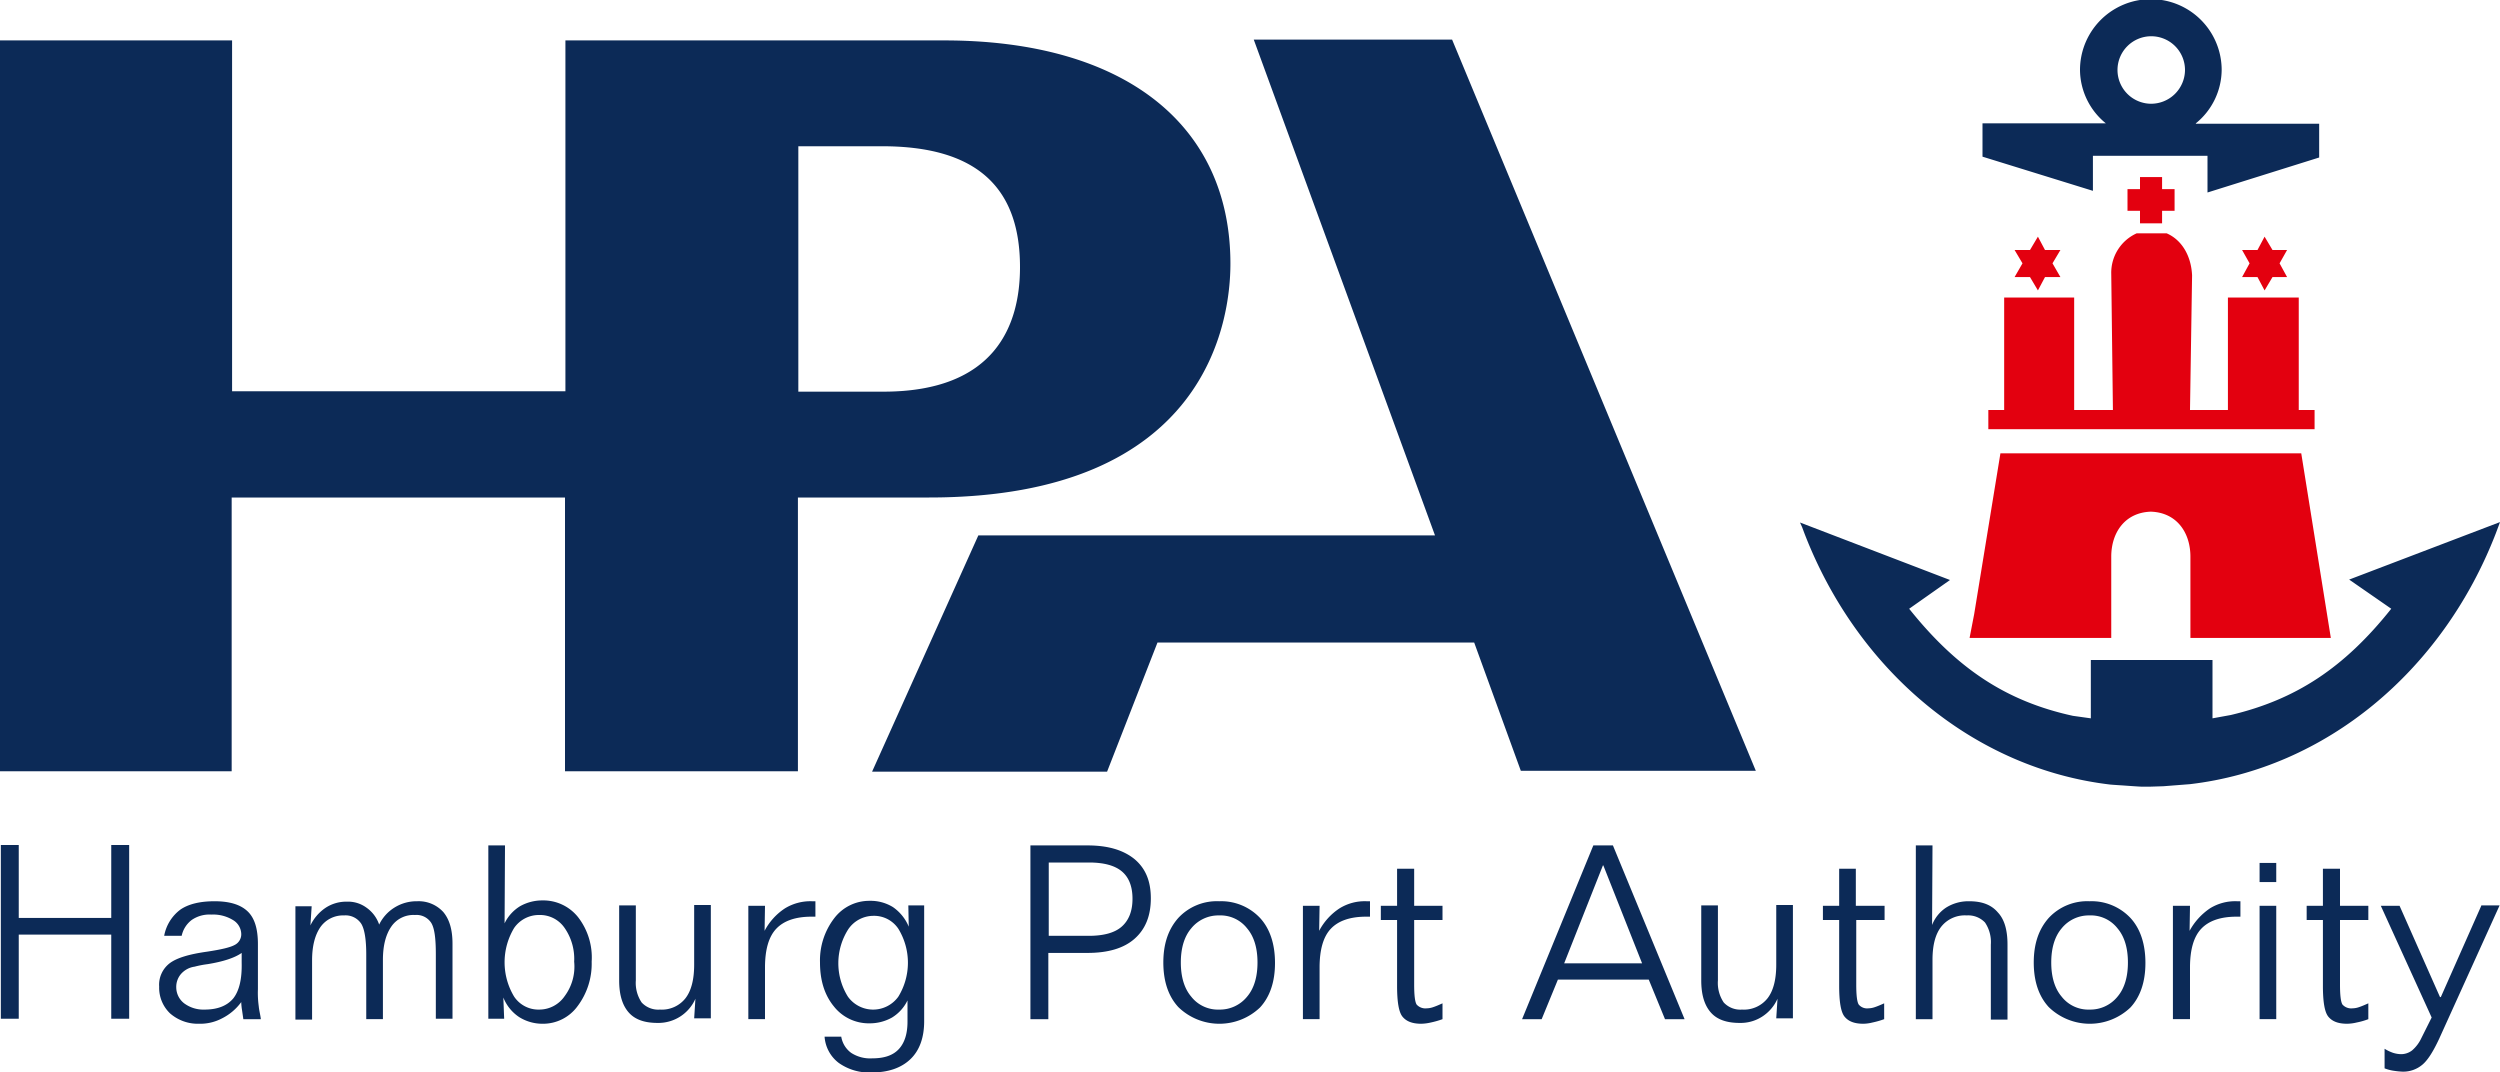 <svg xmlns="http://www.w3.org/2000/svg" width="600" height="257.4" viewBox="0 0 600 257.4"><path d="M48.3,413.3H26.1V395.8H21.8v41.7h4.3V417.3H48.3v20.2h4.3V395.8H48.3v17.5m35.4,21.2a23.68,23.68,0,0,1-.2-4.1V419.6c0-3.7-.8-6.3-2.5-7.9s-4.3-2.4-7.9-2.4-6.3.7-8.2,2a10.13,10.13,0,0,0-3.9,6.3h4.2a6.46,6.46,0,0,1,2.4-3.8,7.49,7.49,0,0,1,4.7-1.3,9.12,9.12,0,0,1,5.2,1.3,4,4,0,0,1,2,3.3,2.86,2.86,0,0,1-1.6,2.7c-1.1.6-3.3,1.1-6.6,1.6-4.3.6-7.3,1.5-9,2.8a6.51,6.51,0,0,0-2.5,5.6,8.51,8.51,0,0,0,2.6,6.4,10.14,10.14,0,0,0,7,2.5,11.18,11.18,0,0,0,5.5-1.3,12.82,12.82,0,0,0,4.6-3.9,13.55,13.55,0,0,0,.2,2l.3,2.1h4.2c-.1-1-.4-2-.5-3.1m-6.1-1.9q-2.25,2.7-6.9,2.7a7.73,7.73,0,0,1-4.9-1.5,4.88,4.88,0,0,1-1.9-3.8,4.77,4.77,0,0,1,1.1-3.2,5.31,5.31,0,0,1,3.3-1.8,24.35,24.35,0,0,1,3.1-.6c3.7-.6,6.5-1.5,8.2-2.7V424c.1,4-.6,6.8-2,8.6m44.1-23.3a10,10,0,0,0-5.4,1.5,9.83,9.83,0,0,0-3.7,4.1,8.19,8.19,0,0,0-3.1-4.1,7.48,7.48,0,0,0-4.7-1.4,9,9,0,0,0-5.1,1.5,10.62,10.62,0,0,0-3.6,4.2l.3-4.6H92.5v27.2h4V423.5c0-3.5.7-6.1,2-8a6.66,6.66,0,0,1,5.7-2.8,4.49,4.49,0,0,1,4.1,2c.8,1.3,1.2,3.8,1.2,7.4v15.5h4V423.4c0-3.5.7-6.1,2-8a6.43,6.43,0,0,1,5.7-2.8,4.19,4.19,0,0,1,3.9,1.9c.8,1.3,1.1,3.8,1.1,7.5v15.5h4v-18c0-3.3-.7-5.8-2.2-7.6a8,8,0,0,0-6.3-2.6m38.7,3.9a10.66,10.66,0,0,0-8.6-4.1,10.85,10.85,0,0,0-5.4,1.4,9.83,9.83,0,0,0-3.7,4.1l.1-18.7h-4v41.6h3.8l-.2-5.1a10.06,10.06,0,0,0,3.8,4.7,10.49,10.49,0,0,0,5.6,1.6,10.24,10.24,0,0,0,8.4-4.2,16.91,16.91,0,0,0,3.4-10.7,15.79,15.79,0,0,0-3.2-10.6m-3.3,18.9a7.37,7.37,0,0,1-6.1,3.2,7,7,0,0,1-6-3.1,15.95,15.95,0,0,1,0-16.5,7.22,7.22,0,0,1,6-3.1,7.15,7.15,0,0,1,6.1,3.1,13,13,0,0,1,2.3,8.1,11.86,11.86,0,0,1-2.3,8.3m31.1-7.6q0,5.4-2.1,8.1a7.22,7.22,0,0,1-6.1,2.7,5.43,5.43,0,0,1-4.4-1.7,8.4,8.4,0,0,1-1.4-5.3v-18h-4v18c0,3.5.8,6,2.3,7.7s3.8,2.5,6.9,2.5a9.71,9.71,0,0,0,9.1-5.8l-.3,4.7h4V410.2h-4v14.3ZM210,411a14.47,14.47,0,0,0-4.9,5.4l.1-6h-4v27.2h4V425.2q0-6.45,2.7-9.3c1.8-1.9,4.6-2.9,8.5-2.9h.9v-3.7h-.8A11.7,11.7,0,0,0,210,411m29.6-.7.1,5.1a10.7,10.7,0,0,0-3.8-4.7,10.19,10.19,0,0,0-5.6-1.5,10.55,10.55,0,0,0-8.5,4.2,16.62,16.62,0,0,0-3.4,10.6q0,6.45,3.3,10.5a10.66,10.66,0,0,0,8.6,4.1,10.85,10.85,0,0,0,5.4-1.4,9.83,9.83,0,0,0,3.7-4.1v5.1q0,4.35-2.1,6.6c-1.4,1.5-3.5,2.2-6.3,2.2a8.37,8.37,0,0,1-5.1-1.3,6,6,0,0,1-2.4-3.9h-4a8.65,8.65,0,0,0,3.4,6.3,12.68,12.68,0,0,0,7.8,2.3c4.1,0,7.2-1.1,9.4-3.2s3.3-5.2,3.3-9.1V410.3Zm-2.4,21.9a7.45,7.45,0,0,1-12.1,0,15.14,15.14,0,0,1,.1-16.2,7.33,7.33,0,0,1,6-3.2,7,7,0,0,1,6,3.1,15.59,15.59,0,0,1,0,16.3m56.7-33c-2.7-2.2-6.4-3.3-11.3-3.3H268.9v41.7h4.3V421.7h9.4c4.9,0,8.7-1.1,11.3-3.4s3.9-5.5,3.9-9.7-1.3-7.2-3.9-9.4m-3.1,16.2c-1.7,1.5-4.4,2.2-7.9,2.2h-9.6V400h9.6c3.6,0,6.2.7,7.9,2.1s2.6,3.6,2.6,6.6-.9,5.2-2.6,6.7m33.2-2.1a12.8,12.8,0,0,0-9.8-4,12.6,12.6,0,0,0-9.8,4c-2.4,2.7-3.6,6.2-3.6,10.7s1.2,8.1,3.6,10.7a14.13,14.13,0,0,0,19.6.1c2.4-2.6,3.6-6.2,3.6-10.7s-1.2-8.2-3.6-10.8m-3.1,18.9a8.4,8.4,0,0,1-6.7,3.1,8.12,8.12,0,0,1-6.7-3.1c-1.7-2-2.5-4.8-2.5-8.2s.8-6.2,2.5-8.2a8.4,8.4,0,0,1,6.7-3.1,8.12,8.12,0,0,1,6.7,3.1c1.7,2,2.5,4.8,2.5,8.2s-.8,6.2-2.5,8.2M343.1,411a14.47,14.47,0,0,0-4.9,5.4l.1-6h-4v27.2h4V425.2q0-6.45,2.7-9.3c1.8-1.9,4.6-2.9,8.5-2.9h.9v-3.7h-.8a11.48,11.48,0,0,0-6.5,1.7m17.8-9.5h-4v8.9H353v3.4h3.9v15.8c0,3.8.4,6.3,1.3,7.4s2.3,1.7,4.5,1.7a11.15,11.15,0,0,0,2.3-.3,20.52,20.52,0,0,0,2.8-.8v-3.8c-.9.4-1.6.7-2.2.9a5,5,0,0,1-1.6.3,2.82,2.82,0,0,1-2.4-.9q-.6-.9-.6-4.8V413.8h6.8v-3.4H361v-8.9Zm47.8-5.6H404l-17.1,41.7h4.7l3.9-9.5h21.8l3.9,9.5h4.7ZM397,424.2l9.3-23.5h.1l9.3,23.5Zm50.9.3q0,5.4-2.1,8.1a7.22,7.22,0,0,1-6.1,2.7,5.43,5.43,0,0,1-4.4-1.7,8.4,8.4,0,0,1-1.4-5.3v-18h-4v18c0,3.5.8,6,2.3,7.7s3.8,2.5,6.9,2.5a9.51,9.51,0,0,0,5.4-1.5,9.8,9.8,0,0,0,3.7-4.3l-.3,4.7h4V410.2h-4Zm19.1-23h-4v8.9h-3.9v3.4H463v15.8c0,3.8.4,6.3,1.3,7.4s2.3,1.7,4.5,1.7a9.58,9.58,0,0,0,2.2-.3,20.52,20.52,0,0,0,2.8-.8v-3.8c-.9.4-1.6.7-2.2.9a5,5,0,0,1-1.6.3,2.61,2.61,0,0,1-2.3-.9q-.6-.9-.6-4.8V413.8h6.8v-3.4H467Zm27.2,7.8a10.08,10.08,0,0,0-5.5,1.5,8.86,8.86,0,0,0-3.4,4.2l.1-19.1h-4v41.7h4V423.4c0-3.6.7-6.2,2.1-8a7.22,7.22,0,0,1,6.1-2.7,5.57,5.57,0,0,1,4.4,1.7,8.4,8.4,0,0,1,1.4,5.3v18h4v-18c0-3.4-.7-6-2.3-7.7-1.6-1.9-3.9-2.7-6.9-2.7m38.7,4a12.8,12.8,0,0,0-9.8-4,12.6,12.6,0,0,0-9.8,4c-2.4,2.7-3.6,6.2-3.6,10.7s1.2,8.1,3.6,10.7a14.13,14.13,0,0,0,19.6.1c2.4-2.6,3.6-6.2,3.6-10.7s-1.2-8.2-3.6-10.8m-3.1,18.9a8.4,8.4,0,0,1-6.7,3.1,8.12,8.12,0,0,1-6.7-3.1c-1.7-2-2.5-4.8-2.5-8.2s.8-6.2,2.5-8.2a8.4,8.4,0,0,1,6.7-3.1,8.12,8.12,0,0,1,6.7,3.1c1.7,2,2.5,4.8,2.5,8.2s-.8,6.2-2.5,8.2M552,411a15.35,15.35,0,0,0-4.9,5.4l.1-6h-4.1v27.2h4.1V425.2q0-6.45,2.7-9.3c1.8-1.9,4.6-2.9,8.5-2.9h.9v-3.7h-.8A11.48,11.48,0,0,0,552,411m11.9-6.3h4v-4.6h-4Zm0,32.9h4V410.4h-4Zm19.2-36.1h-4v8.9h-3.9v3.4h3.9v15.8c0,3.8.4,6.3,1.3,7.4s2.3,1.7,4.5,1.7a10.38,10.38,0,0,0,2.3-.3,17.15,17.15,0,0,0,2.8-.8v-3.8c-.9.4-1.6.7-2.2.9a5,5,0,0,1-1.6.3,2.82,2.82,0,0,1-2.4-.9q-.6-.9-.6-4.8V413.8H590v-3.4h-6.8v-8.9Zm34,8.9-9.7,21.9h-.2l-9.7-21.9H593l12.2,26.8-2.5,5a8.79,8.79,0,0,1-2.2,2.9,4.32,4.32,0,0,1-2.6.9,6.8,6.8,0,0,1-1.9-.3,9.69,9.69,0,0,1-2.1-1v4.7a9.77,9.77,0,0,0,2.3.6,18.32,18.32,0,0,0,2.1.2,7.14,7.14,0,0,0,4.7-1.7c1.3-1.1,2.6-3.2,4-6.2l14.5-32h-4.4Zm-247-207.9H322.5l43.5,119H256.4l-25.5,56.7h56.4l12.1-31h76L386.6,378H443Zm-121.9.2H157.3v84.2h-80V202.7H21.6V378.1H77.2V312.4h80v65.7h55.9V312.4h31.5c67.1,0,72.3-42.9,72.3-56.1,0-33.6-25.7-53.6-68.7-53.6M233.6,287H213.2V228.1h20.1c22.3,0,33.1,9.5,33.1,29h0c0,13.7-5.7,29.9-32.8,29.9m315-64.4a16.66,16.66,0,0,0,6.2-12.8,17,17,0,0,0-34,0,16.66,16.66,0,0,0,6.2,12.8H497.4v8l26.5,8.2v-8.4h27.5v8.8l26.8-8.4v-8.1H548.6Zm-10.8-4.7a8.1,8.1,0,1,1,8.2-8.1,8.15,8.15,0,0,1-8.2,8.1m47.6,114.2,10.1,7c-11.3,14.2-22.9,21.8-38.5,25.5l-4.4.8v-14H523.4v14l-4.3-.6c-16-3.5-27.8-11.3-39.3-25.7l9.8-6.9-36-13.8.5,1.1.6,1.6c12.9,33.3,41,56.4,73.4,60.2,0,0,1.2.1,2.9.2,0,0,4.1.3,4.6.3h2l3.2-.1,6.4-.5c32.4-3.8,60.5-26.9,73.4-60.2l.6-1.6.4-1.1Z" transform="translate(-21.6 -193)" fill="#0c2a57"></path><path d="M534.6,381.8h0" transform="translate(-21.6 -193)" fill="#262152"></path><path d="M533.9,381.8Z" transform="translate(-21.6 -193)" fill="#262152"></path><path d="M563.4,259.5l1.7,3.2,1.9-3.2h3.5l-1.8-3.3,1.8-3.2H567l-1.9-3.2-1.7,3.2h-3.7l1.8,3.2-1.8,3.3h3.7m-28.2-12.9h5.3v-3h3v-5.2h-3v-2.9h-5.3v2.9h-3v5.2h3Zm-26.4,12.9,1.9,3.2,1.7-3.2h3.7l-1.9-3.3,1.9-3.2h-3.7l-1.7-3.2-1.9,3.2h-3.7l1.9,3.2-1.9,3.3Zm65.1,42.3H501.7l-6.3,38.6-1.1,5.7h34V326.6c0-5.8,3.3-10.6,9.5-10.8,6.2.2,9.5,5,9.5,10.8v19.5H581Zm3.2-10.4h-3.8v-27h-17v27h-9.1l.5-32.3c-.2-4.6-2.4-8.5-6.1-10.1h-7.2a10.38,10.38,0,0,0-6.1,9.7l.4,32.7h-9.3v-27H502.6v27h-3.8V296h78.3v-4.6Z" transform="translate(-21.6 -193)" fill="#e3000f"></path></svg>